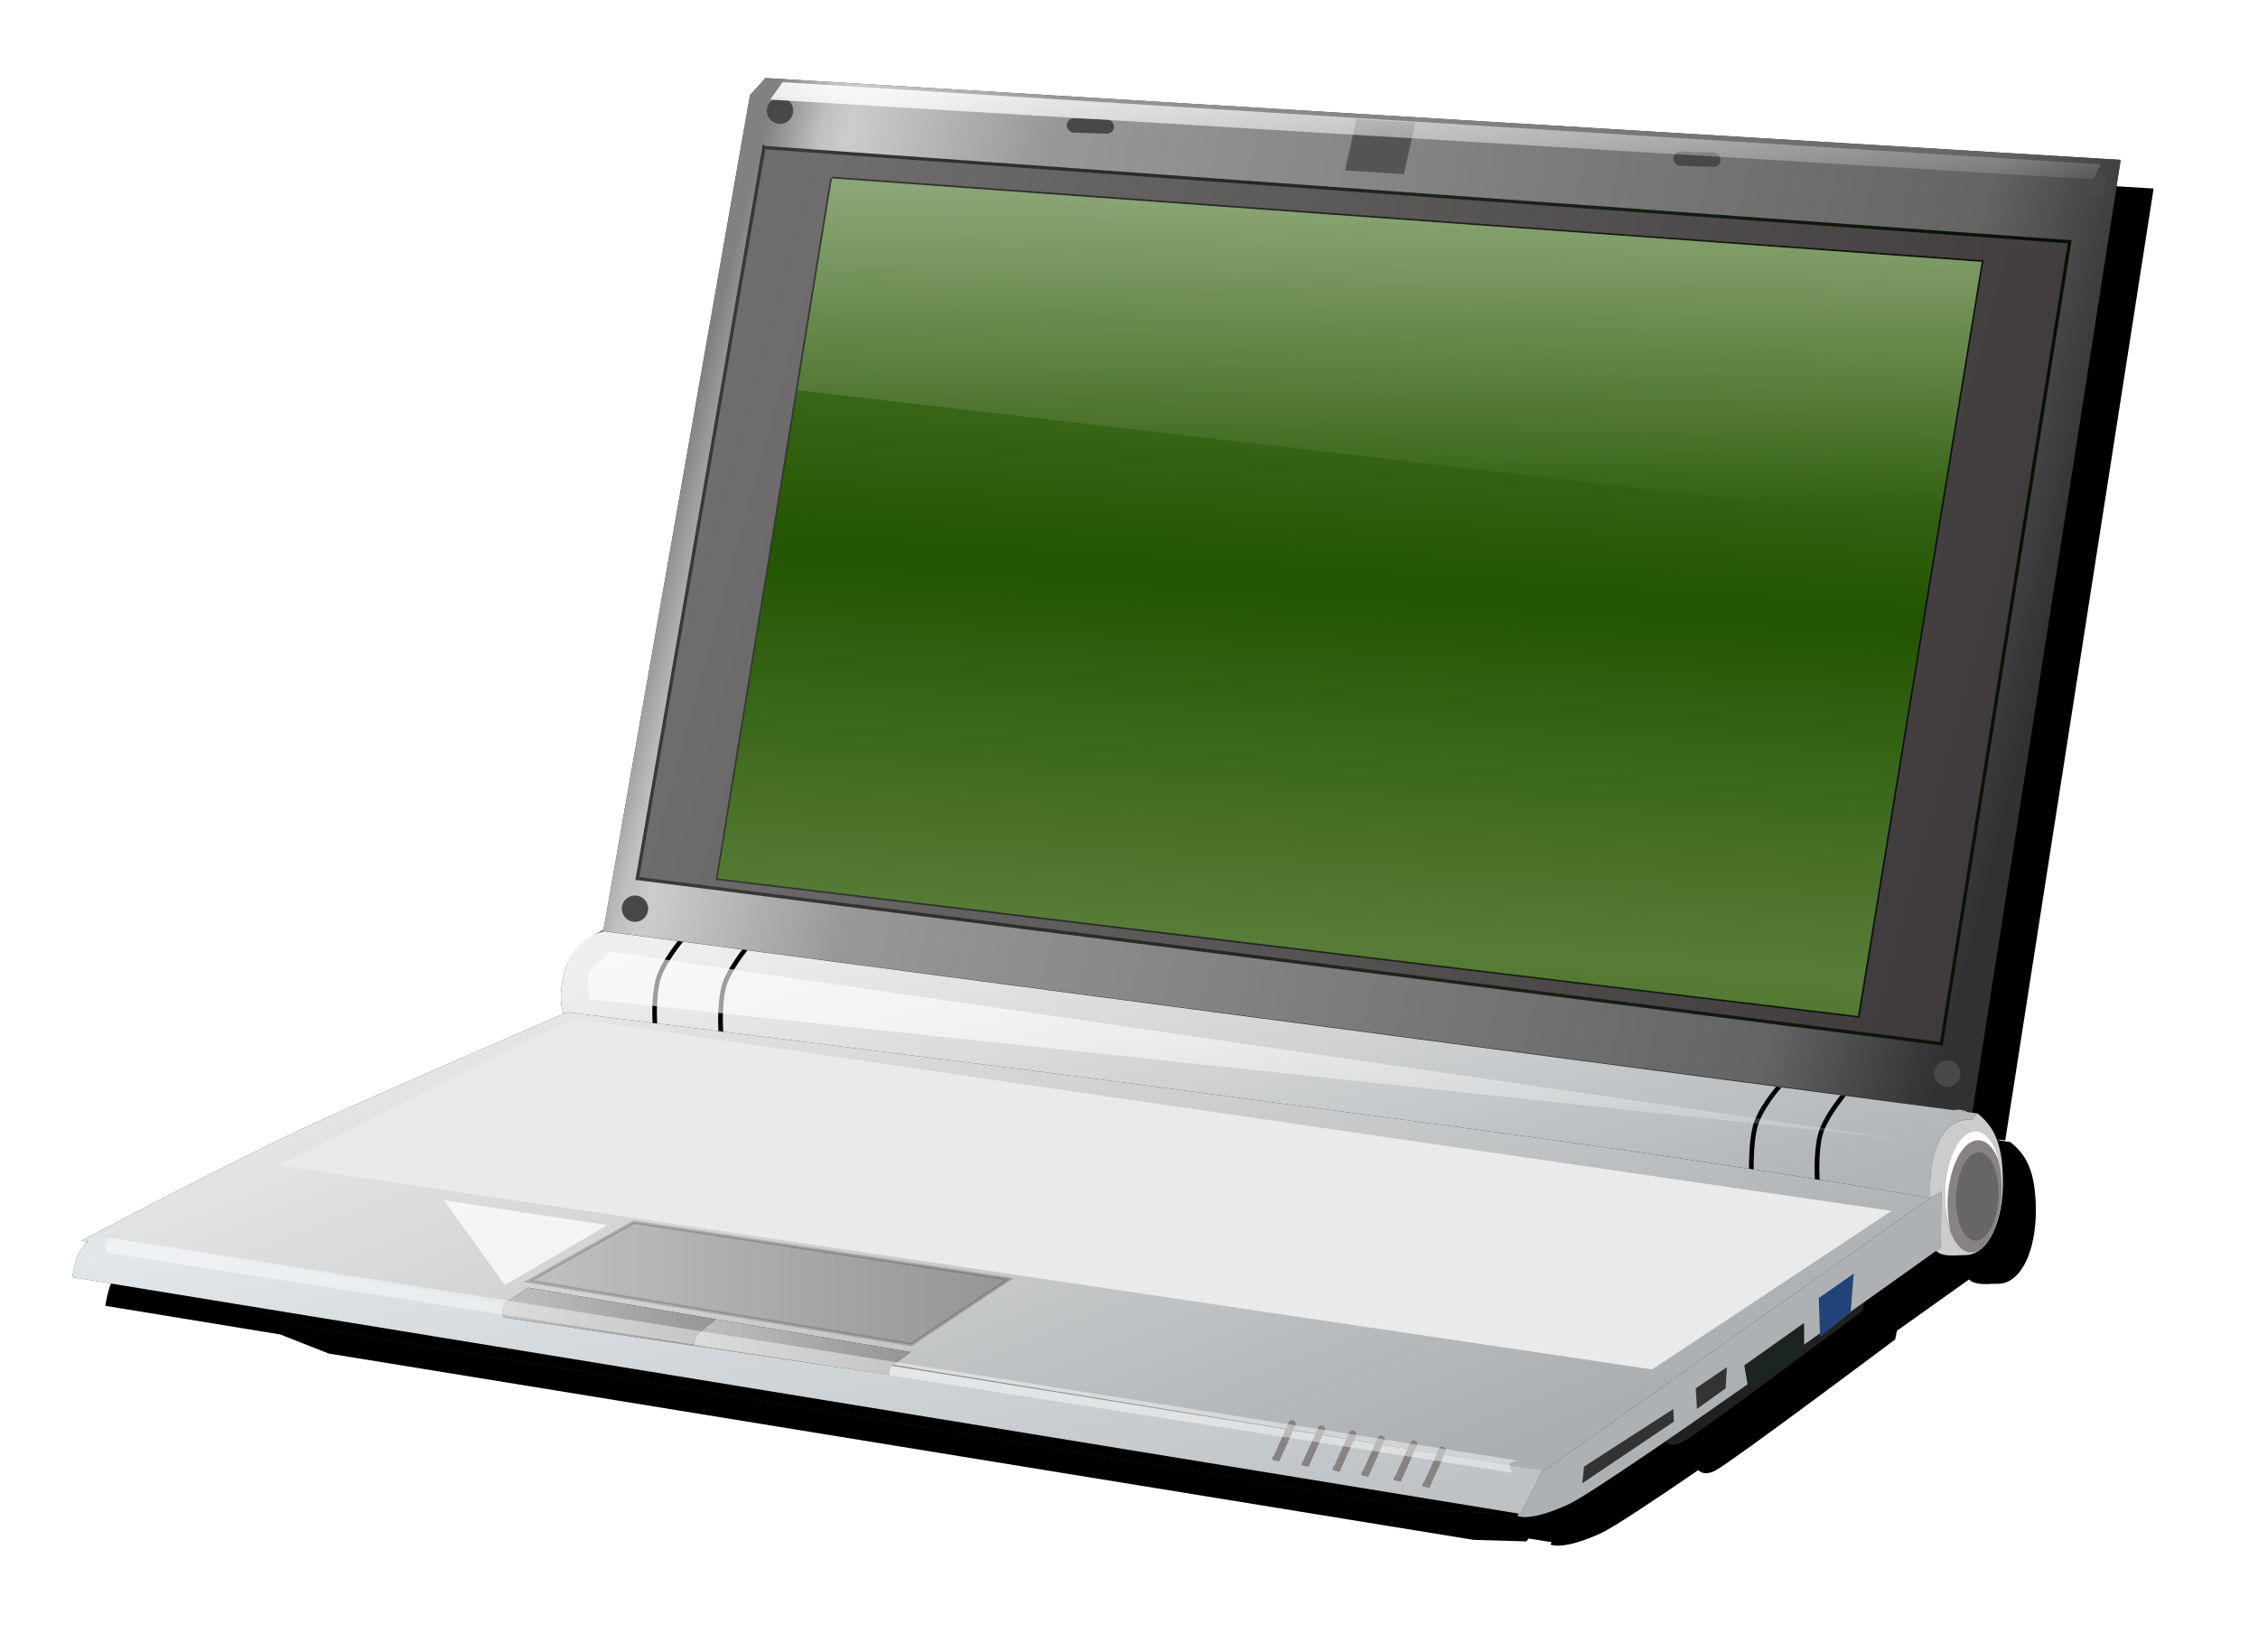 <?xml version="1.0"?><svg width="365" height="267" xmlns="http://www.w3.org/2000/svg" xmlns:xlink="http://www.w3.org/1999/xlink">
 <defs>
  <filter id="filter4647" color-interpolation-filters="sRGB">
   <feGaussianBlur id="feGaussianBlur4649" stdDeviation="13.22"/>
  </filter>
  <linearGradient y2="229.401" x2="870.287" y1="179.726" x1="453.151" gradientTransform="translate(815.228,1167.68)" gradientUnits="userSpaceOnUse" id="linearGradient4959" xlink:href="#linearGradient3783"/>
  <linearGradient id="linearGradient3783">
   <stop stop-color="#818181" id="stop3785" offset="0"/>
   <stop stop-color="#c0c0c0" offset="0.04" id="stop3828"/>
   <stop stop-color="#cccccc" offset="0.06" id="stop3822"/>
   <stop stop-color="#989898" id="stop3824" offset="0.2"/>
   <stop stop-color="#646464" offset="0.875" id="stop3826"/>
   <stop stop-color="#313131" id="stop3787" offset="1"/>
  </linearGradient>
  <linearGradient y2="200.565" x2="461.165" y1="242.742" x1="856.18" gradientTransform="translate(815.228,1167.68)" gradientUnits="userSpaceOnUse" id="linearGradient4961" xlink:href="#linearGradient3775"/>
  <linearGradient id="linearGradient3775">
   <stop stop-color="#3f3b3c" id="stop3777" offset="0"/>
   <stop stop-color="#6f6d6d" id="stop3779" offset="1"/>
  </linearGradient>
  <linearGradient y2="229.62" x2="1605.571" y1="221.184" x1="1188.486" gradientTransform="translate(87.907,1147.06)" gradientUnits="userSpaceOnUse" id="linearGradient4963" xlink:href="#linearGradient3836"/>
  <linearGradient id="linearGradient3836">
   <stop stop-color="#393939" id="stop3838" offset="0"/>
   <stop stop-color="#050f00" id="stop3840" offset="1"/>
  </linearGradient>
  <radialGradient r="191.672" fy="357.409" fx="1195.487" cy="357.409" cx="1195.487" gradientTransform="matrix(2.948,0.447,-0.253,1.664,-2150.502,331.915)" gradientUnits="userSpaceOnUse" id="radialGradient4965" xlink:href="#linearGradient3814"/>
  <linearGradient id="linearGradient3814">
   <stop stop-color="#44aa00" id="stop3816" offset="0"/>
   <stop stop-color="#225500" id="stop3818" offset="1"/>
  </linearGradient>
  <linearGradient y2="431.144" x2="796.679" y1="361.786" x1="343.041" gradientTransform="translate(815.228,1167.68)" gradientUnits="userSpaceOnUse" id="linearGradient4967" xlink:href="#linearGradient3806"/>
  <linearGradient id="linearGradient3806">
   <stop stop-color="#efefef" id="stop3808" offset="0"/>
   <stop stop-color="#b1b5b8" id="stop3810" offset="1"/>
  </linearGradient>
  <linearGradient y2="377.72" x2="836.044" y1="324.764" x1="417.554" gradientTransform="translate(815.228,1167.68)" gradientUnits="userSpaceOnUse" id="linearGradient4969" xlink:href="#linearGradient3806"/>
  <linearGradient id="linearGradient3384">
   <stop stop-color="#efefef" id="stop3386" offset="0"/>
   <stop stop-color="#b1b5b8" id="stop3388" offset="1"/>
  </linearGradient>
  <linearGradient y2="380.089" x2="565.163" y1="380.089" x1="418.358" gradientTransform="translate(806.792,1205.17)" gradientUnits="userSpaceOnUse" id="linearGradient4971" xlink:href="#linearGradient3860"/>
  <linearGradient id="linearGradient3860">
   <stop stop-color="#c0c0c0" id="stop3862" offset="0"/>
   <stop stop-color="#949693" id="stop3864" offset="1"/>
  </linearGradient>
  <linearGradient y2="449.412" x2="1196.08" y1="449.412" x1="1129.637" gradientTransform="translate(87.481,1145.9)" gradientUnits="userSpaceOnUse" id="linearGradient4973" xlink:href="#linearGradient3860"/>
  <linearGradient y2="458.796" x2="1253.895" y1="458.796" x1="1187.45" gradientTransform="translate(87.907,1145.983)" gradientUnits="userSpaceOnUse" id="linearGradient4975" xlink:href="#linearGradient3860"/>
  <linearGradient y2="504.203" x2="1452.554" y1="431.117" x1="997.078" gradientTransform="translate(87.907,1147.06)" gradientUnits="userSpaceOnUse" id="linearGradient4977" xlink:href="#linearGradient3801"/>
  <linearGradient id="linearGradient3801">
   <stop stop-color="#e2e7eb" id="stop3803" offset="0"/>
   <stop stop-color="#bcc0c3" id="stop3805" offset="1"/>
  </linearGradient>
  <linearGradient y2="335.425" x2="1353.321" y1="114.989" x1="1386.101" spreadMethod="repeat" gradientTransform="translate(87.907,1147.06)" gradientUnits="userSpaceOnUse" id="linearGradient4979" xlink:href="#linearGradient6359"/>
  <linearGradient id="linearGradient6359">
   <stop stop-color="#f4eed7" stop-opacity="0.508" id="stop6361" offset="0"/>
   <stop stop-color="#f4eed7" stop-opacity="0" offset="0.5" id="stop6367"/>
   <stop stop-color="#f4eed7" stop-opacity="0.523" id="stop6363" offset="1"/>
  </linearGradient>
  <linearGradient y2="861.834" x2="1512.14" y1="695.906" x1="1481.627" gradientTransform="translate(0,492)" gradientUnits="userSpaceOnUse" id="linearGradient4981" xlink:href="#linearGradient4082"/>
  <linearGradient id="linearGradient4082">
   <stop stop-color="#ffffff" id="stop4084" offset="0"/>
   <stop stop-color="#ffffff" stop-opacity="0" id="stop4086" offset="1"/>
  </linearGradient>
  <filter id="filter4546" color-interpolation-filters="sRGB">
   <feGaussianBlur id="feGaussianBlur4548" stdDeviation="0.165"/>
  </filter>
  <filter id="filter4573" color-interpolation-filters="sRGB">
   <feGaussianBlur id="feGaussianBlur4575" stdDeviation="0.345"/>
  </filter>
  <filter height="1.133" y="-0.067" width="1.241" x="-0.121" id="filter4623" color-interpolation-filters="sRGB">
   <feGaussianBlur id="feGaussianBlur4625" stdDeviation="0.744"/>
  </filter>
  <filter height="1.811" y="-0.405" width="1.421" x="-0.211" id="filter4753" color-interpolation-filters="sRGB">
   <feGaussianBlur id="feGaussianBlur4755" stdDeviation="4.343"/>
  </filter>
  <filter id="filter4763" color-interpolation-filters="sRGB">
   <feGaussianBlur id="feGaussianBlur4765" stdDeviation="2.499"/>
  </filter>
  <linearGradient y2="1063.318" x2="1712.178" y1="1013.449" x1="1344.959" gradientTransform="translate(0,492)" gradientUnits="userSpaceOnUse" id="linearGradient4983" xlink:href="#linearGradient4777"/>
  <linearGradient id="linearGradient4777">
   <stop stop-color="#ffffff" id="stop4779" offset="0"/>
   <stop stop-color="#ffffff" stop-opacity="0" id="stop4781" offset="1"/>
  </linearGradient>
  <filter height="1.288" y="-0.144" width="1.041" x="-0.021" id="filter4793" color-interpolation-filters="sRGB">
   <feGaussianBlur id="feGaussianBlur4795" stdDeviation="3.4"/>
  </filter>
  <linearGradient y2="761.08" x2="1753.736" y1="731.612" x1="1303.402" gradientTransform="translate(0,492)" gradientUnits="userSpaceOnUse" id="linearGradient4985" xlink:href="#linearGradient4799"/>
  <linearGradient id="linearGradient4799">
   <stop stop-color="#ffffff" id="stop4801" offset="0"/>
   <stop stop-color="#ffffff" stop-opacity="0" id="stop4803" offset="1"/>
  </linearGradient>
  <filter height="1.353" y="-0.176" width="1.026" x="-0.013" id="filter4811" color-interpolation-filters="sRGB">
   <feGaussianBlur id="feGaussianBlur4813" stdDeviation="2.165"/>
  </filter>
  <linearGradient xlink:href="#linearGradient4799" id="linearGradient3482" gradientUnits="userSpaceOnUse" gradientTransform="translate(0,492)" x1="1303.402" y1="731.612" x2="1753.736" y2="761.08"/>
  <linearGradient y2="0.566" x2="0.95" y1="0.407" x1="0.044" id="linearGradient3771" xlink:href="#linearGradient3783"/>
  <linearGradient y2="0.469" x2="0.041" y1="0.624" x1="0.95" id="linearGradient3773" xlink:href="#linearGradient3775"/>
  <linearGradient y2="0.5" x2="1.001" y1="0.469" x1="0.041" id="linearGradient3776" xlink:href="#linearGradient3836"/>
  <radialGradient r="191.672" fy="357.409" fx="1195.487" cy="357.409" cx="1195.487" gradientTransform="matrix(2.948,0.447,-0.253,1.664,-2150.502,331.915)" gradientUnits="userSpaceOnUse" id="radialGradient3778" xlink:href="#linearGradient3814"/>
  <linearGradient y2="0.688" x2="0.931" y1="0.19" x1="0.122" id="linearGradient3780" xlink:href="#linearGradient3806"/>
  <linearGradient y2="0.817" x2="0.968" y1="0.171" x1="-0.006" id="linearGradient3782" xlink:href="#linearGradient3806"/>
  <linearGradient y2="0.5" x2="1.003" y1="0.5" x1="-0.003" id="linearGradient3784" xlink:href="#linearGradient3860"/>
  <linearGradient y2="0.494" x2="1.017" y1="0.494" x1="-0.008" id="linearGradient3786" xlink:href="#linearGradient3860"/>
  <linearGradient y2="0.511" x2="1.006" y1="0.511" x1="-0.008" id="linearGradient3788" xlink:href="#linearGradient3860"/>
  <linearGradient y2="0.954" x2="1.017" y1="0.088" x1="-0.005" id="linearGradient3790" xlink:href="#linearGradient3801"/>
  <linearGradient y2="0.915" x2="0.413" y1="0.047" x1="0.498" spreadMethod="repeat" id="linearGradient3792" xlink:href="#linearGradient6359"/>
  <linearGradient y2="0.991" x2="0.571" y1="-0.595" x1="0.486" id="linearGradient3794" xlink:href="#linearGradient4082"/>
  <linearGradient y2="1.247" x2="1.181" y1="0.367" x1="0.255" id="linearGradient3796" xlink:href="#linearGradient4777"/>
  <linearGradient y2="1.09" x2="1.127" y1="0.09" x1="0.011" id="linearGradient3798" xlink:href="#linearGradient4799"/>
 </defs>
 <g>
  <title>Layer 1</title>
  <g id="layer1">
   <g transform="matrix(0.533 0 0 0.533 -658.878 -392.895)" id="g4919">
    <g id="g3731">
     <path fill="#000000" filter="url(#filter4647)" id="path4815" d="m1478.318,769.496l-4.688,5.156l-44.5,253.531c568.24,96.003 14.251,-59.993 -11.25,10.75c-2.939,8.965 -0.938,14.062 -0.938,14.062l0.656,0.094c-0.459,0.196 -3.179,1.355 -8.312,3.562c-5.539,2.382 -13.183,5.69 -21.594,9.344c-8.411,3.654 -17.572,7.653 -26.188,11.469c-8.616,3.816 -16.691,7.444 -22.844,10.312c-24.613,11.475 -67.844,34.313 -67.844,34.313c0,0 1.893,0.27 1.969,0.281c-1.045,1.142 -2.232,2.588 -2.812,3.719c-1.105,2.151 -1.875,7.062 -1.875,7.062l53.062,8.688l14.688,5.781l347.188,56.5l16.062,0.469l0.656,-0.875l7,1.125l-0.344,0.719c0,0 3.543,1.913 15.281,-3.437c3.506,-1.598 15.093,-9.25 29.5,-19.125c1.097,0.982 2.79,1.454 5.344,0.031c5.838,-3.251 54.406,-39.688 54.406,-39.688l0.531,-2.625c12.428,-8.826 20.628,-14.67 21.875,-15.562c1.658,1.754 5.244,1.425 7.719,1.312c0.375,-0.017 0.75,0 1.062,0c7.082,0 11.668,-10.282 11.469,-22.969c-0.189,-12.007 -3.328,-16.484 -7.812,-20.063l-0.625,0.781l0.562,-0.75l-2.719,-0.375c-0.374,-0.17 -0.772,-0.294 -1.156,-0.406l2.469,0.313l45,-288.688l-411,-24.813zm-78.344,371.187c-0.182,0.17 -0.315,0.337 -0.469,0.5l-0.219,-0.031l0.688,-0.469z"/>
     <path fill="#333333" d="m1468.318,760.811l-4.688,5.156l-44.5,253.531c568.24,96.003 14.251,-59.993 -11.25,10.75c-2.939,8.965 -0.938,14.062 -0.938,14.063l0.656,0.094c-0.459,0.196 -3.179,1.355 -8.312,3.562c-5.539,2.382 -13.183,5.69 -21.594,9.344c-8.411,3.654 -17.572,7.653 -26.188,11.469c-8.616,3.816 -16.691,7.444 -22.844,10.312c-24.613,11.475 -67.844,34.312 -67.844,34.312c0,0 1.893,0.27 1.969,0.281c-1.045,1.142 -2.232,2.588 -2.812,3.719c-1.105,2.151 -1.875,7.062 -1.875,7.062l53.062,8.687l14.688,5.781l347.188,56.5l16.062,0.469l0.656,-0.875l7,1.125l-0.344,0.719c0,0 3.543,1.912 15.281,-3.437c3.506,-1.598 15.093,-9.25 29.5,-19.125c1.097,0.982 2.79,1.453 5.344,0.031c5.838,-3.251 54.406,-39.688 54.406,-39.688l0.531,-2.625c12.428,-8.826 20.628,-14.67 21.875,-15.562c1.658,1.754 5.244,1.425 7.719,1.312c0.375,-0.017 0.75,0 1.062,0c7.082,0 11.668,-10.282 11.469,-22.969c-0.189,-12.007 -3.328,-16.484 -7.812,-20.063l-0.625,0.781l0.562,-0.75l-2.719,-0.375c-0.374,-0.17 -0.772,-0.294 -1.156,-0.406l2.469,0.313l45,-288.688l-411,-24.813zm-78.344,371.188c-0.182,0.17 -0.315,0.337 -0.469,0.5l-0.219,-0.031l0.688,-0.469z" id="path4817"/>
     <path fill="url(#linearGradient3771)" d="m1468.327,760.803l-4.688,5.156l-44.5,253.531l415.188,54.812l45,-288.687l-411,-24.812zm-0.469,21.062l396,28.594l-38.906,243.219l-395.5,-50.125l38.406,-221.688z" id="path4819"/>
     <path fill="url(#linearGradient3773)" stroke="url(#linearGradient3776)" stroke-width="1px" d="m1467.859,781.865l-38.406,221.688l395.5,50.125l38.906,-243.219l-396,-28.594l0,0zm20.625,9.375l348.656,25.312l-37.469,228.688l-345.875,-41.688l34.688,-212.312z" id="path4821"/>
     <path fill="url(#radialGradient3778)" d="m1488.485,791.251l-34.679,212.292l345.852,41.708l37.491,-228.694l-348.664,-25.306z" id="path4823"/>
     <path opacity="0.95" fill="url(#linearGradient3780)" d="m1408.265,1044.115c0,0 -3.436,1.468 -8.975,3.85c-5.539,2.382 -13.181,5.677 -21.592,9.331c-8.411,3.654 -17.591,7.666 -26.207,11.483c-8.616,3.816 -16.667,7.436 -22.82,10.305c-24.613,11.475 -67.844,34.312 -67.844,34.312c0,0 64.807,9.479 128.375,19.125l7.156,-4.875l115.969,19.531l-5.344,3.844c84.473,13.656 197.219,32.281 197.219,32.281l117.312,-82.85c0,0 -33.583,-5.802 -79.493,-12.573c-51.543,-7.602 -116.191,-15.849 -152.773,-20.831c-36.582,-4.981 -180.983,-22.933 -180.983,-22.933z" id="path4825"/>
     <path fill="url(#linearGradient3782)" d="m1419.353,1019.564c0,0 -8.525,1.711 -11.464,10.676c-2.939,8.965 -0.938,14.062 -0.938,14.062l0.656,0.094c0.036,-0.016 0.656,-0.281 0.656,-0.281c0,0 144.387,17.956 180.969,22.937c36.582,4.981 101.238,13.21 152.781,20.812c45.91,6.771 79.5,12.594 79.5,12.594l-1.188,0.844l1.344,0.188c0,0 -1.093,-9.766 2.344,-17.813c3.437,-8.046 10.312,-7.031 10.312,-7.031l1.406,-1.875l-416.38,-55.207z" id="path4827"/>
     <path fill="url(#linearGradient3784)" stroke="#393939" stroke-width="1px" stroke-opacity="0.25" d="m1396.531,1125.689l115.981,19.22l29.824,-19.883l-113.993,-17.231l-31.812,17.894z" id="path4829"/>
     <path fill="url(#linearGradient3786)" d="m1396.35,1127.652l-0.062,0.062l-6.312,4.281c-0.518,0.484 -0.953,0.945 -1.125,1.344c-0.9,2.084 0.188,3.375 0.188,3.375l58.094,8.656l0,-0.062l-0.313,-0.062c0,0 -0.328,-1.236 0.438,-2.625l0,-0.062l0.062,-0.062c0.031,-0.053 0.059,-0.103 0.094,-0.156c0.98,-1.498 5.938,-5.094 5.938,-5.094l-57,-9.594l-0,-0.001z" id="path4831"/>
     <path fill="url(#linearGradient3788)" d="m1453.35,1137.245c0,0 -4.958,3.596 -5.938,5.094c-0.98,1.498 -0.594,2.906 -0.594,2.906l59.062,8.875c0,0 -0.328,-1.632 0.906,-2.906c0.05,-0.051 0.128,-0.131 0.188,-0.187l0.031,0l0.187,-0.156c0.932,-0.811 2.289,-1.758 3.531,-2.563l1.594,-1.125l-58.969,-9.938l0,0z" id="path4833"/>
     <path fill="#000000" d="m1689.1,1195.905l-16.06,-0.464l-347.188,-56.521l-17.044,-6.691l381.801,61.675l-1.509,2.001" id="path4835"/>
     <path fill="url(#linearGradient3790)" d="m1264.553,1111.865c0,0 -3.489,3.385 -4.594,5.536c-1.105,2.152 -1.854,7.079 -1.854,7.079l439.338,71.796l6.438,-13.156l-197.219,-31.781c-1.091,1.252 -0.781,2.781 -0.781,2.781l-58.75,-8.812l0,0.062l-58.094,-8.656c0,0 -1.087,-1.291 -0.188,-3.375c0.113,-0.262 0.368,-0.54 0.656,-0.844l-124.953,-20.629zm182.766,30.63l-0.062,0.062l0,0.062c0.022,-0.04 0.038,-0.085 0.062,-0.125l0,0.001z" id="path4837"/>
     <path fill="#202020" d="m1802.823,1125.602l-1.889,9.067c0,0 -48.565,36.418 -54.403,39.669c-5.838,3.251 -7.178,-3.4 -7.178,-3.4l63.47,-45.336z" id="path4839"/>
     <path fill="#b3b7ba" fill-opacity="0.953" d="m1820.444,1099.62l-0.75,0.531c0.15,0.026 0.627,0.109 0.719,0.125l0.031,-0.656l0,0zm-0.094,1.656l-116.156,82.031c0,0 -0.195,-0.031 -0.375,-0.062l-6.375,13.031l-0.687,-0.125l-0.344,0.719c0,0 3.543,1.913 15.281,-3.438c11.738,-5.35 113.086,-77.977 113.086,-77.977l0.174,-17.057l-4.604,2.877z" id="path4841"/>
     <path fill="#48484a" id="path4843" d="m1476.739,770.71c0,2.209 -1.791,4 -4,4c-2.209,0 -4,-1.791 -4,-4c0,-2.209 1.791,-4 4,-4c2.209,0 4,1.791 4,4z"/>
     <path fill="#48484a" d="m1432.739,1012.71c0,2.209 -1.791,4 -4,4c-2.209,0 -4,-1.791 -4,-4c0,-2.209 1.791,-4 4,-4c2.209,0 4,1.791 4,4z" id="path4845"/>
     <path fill="#48484a" id="path4847" d="m1830.739,1062.71c0,2.209 -1.791,4 -4,4c-2.209,0 -4,-1.791 -4,-4c0,-2.209 1.791,-4 4,-4c2.209,0 4,1.791 4,4z"/>
     <path fill="#48484a" d="m1874.739,792.71c0,2.209 -1.791,4 -4,4c-2.209,0 -4,-1.791 -4,-4c0,-2.209 1.791,-4 4,-4c2.209,0 4,1.791 4,4z" id="path4849"/>
     <path opacity="0.5" fill="url(#linearGradient3792)" id="path4851" d="m1488.485,791.251l-34.679,212.292l345.852,41.708l37.491,-228.694l-348.664,-25.306z"/>
     <path fill="#545456" d="m1647.549,773.279l-3.453,15.54l17.842,1.151l3.488,-15.674l-17.877,-1.017z" id="path4853"/>
     <rect fill="#48484a" transform="matrix(0.999 0.035 -0.039 0.999 0 0)" ry="2.171" y="718.018" x="1589.352" height="4.342" width="14.388" id="rect4855"/>
     <rect fill="#48484a" id="rect4857" width="14.388" height="4.342" x="1773.606" y="721.647" ry="2.171" transform="matrix(0.999 0.035 -0.039 0.999 0 0)"/>
     <path fill="#000000" d="m1441.724,1022.529c-0.622,0.788 -1.448,1.871 -2.313,3.125c-1.785,2.589 -3.748,5.872 -4.469,8.844c-1.141,4.709 -0.973,10.695 -0.875,12.844c0.38,0.047 1.01,0.138 1.406,0.188c-0.086,-1.696 -0.322,-8.039 0.812,-12.719c0.635,-2.621 2.54,-5.85 4.281,-8.375c1.275,-1.848 2.239,-3.033 2.781,-3.687l-1.625,-0.219zm19.531,2.594c-0.551,0.714 -1.166,1.548 -1.844,2.531c-1.785,2.589 -3.748,5.872 -4.469,8.844c-1.271,5.246 -0.949,12.064 -0.875,13.344c0.597,0.075 0.829,0.112 1.438,0.188c-0.037,-0.609 -0.475,-8.036 0.781,-13.219c0.635,-2.621 2.54,-5.85 4.281,-8.375c0.86,-1.246 1.673,-2.325 2.281,-3.094l-1.594,-0.219zm313.562,41.562c-0.535,0.63 -1.484,1.786 -2.75,3.594c-1.721,2.457 -3.625,5.596 -4.344,8.562c-1.031,4.254 -1.141,9.975 -1.125,12.719c0.467,0.072 0.943,0.147 1.406,0.219c-0.01,-2.632 0.102,-8.504 1.094,-12.594c0.636,-2.627 2.452,-5.736 4.125,-8.125c1.673,-2.39 3.187,-4.062 3.187,-4.062l-0.125,-0.094l-1.469,-0.219l0,0zm19.531,2.594c-0.633,0.797 -1.489,1.921 -2.406,3.25c-1.786,2.589 -3.748,5.872 -4.469,8.844c-1.28,5.279 -0.947,12.163 -0.875,13.375c0.479,0.077 0.967,0.143 1.437,0.219c-0.028,-0.442 -0.49,-8.004 0.781,-13.25c0.635,-2.621 2.539,-5.85 4.281,-8.375c1.367,-1.982 2.396,-3.262 2.875,-3.844l-1.625,-0.219z" id="path4859"/>
     <path opacity="0.5" fill="url(#linearGradient3794)" d="m1488.474,791.248l-10.469,64.219l158.942,18.539l187.214,21.836l13,-79.281l-348.687,-25.312z" id="path4861"/>
     <path fill="#cccccc" d="m1829.849,1073.686c-0.443,0 -0.881,0.046 -1.313,0.125l4.469,0.594c-1.013,-0.461 -2.063,-0.719 -3.156,-0.719zm5.187,2l-0.719,0.969c0,0 -6.876,-1.015 -10.312,7.031c-2.919,6.833 -2.578,14.533 -2.406,16.812l3.344,-2.094l-0.156,17.063c0,0 -1.339,0.93 -1.437,1c1.658,1.754 5.255,1.441 7.73,1.328c0.375,-0.017 0.724,-0.03 1.037,-0.03c7.082,0 11.69,-10.282 11.49,-22.969c-0.189,-12.007 -3.33,-16.476 -7.814,-20.055l-0.756,0.945z" id="path4863"/>
     <path fill="#eaeaeb" d="m1320.44,1090.474l416.743,61.977l72.663,-48.086l-399.83,-58.329l-89.577,44.437z" id="path4865"/>
     <path fill="#333333" d="m1716.571,1181.912l-0.534,5.057l27.783,-18.7l-0.156,-3.832l-27.092,17.475z" id="path4867"/>
     <path fill="#333333" d="m1750.83,1164.414l8.689,-6.234l0.378,-6.423l-9.445,6.423l0.378,6.234z" id="path4869"/>
     <path fill="#214478" d="m1787.771,1130.802l10.59,-7.425l-0.935,11.72l-9.257,7.5l-0.399,-11.796z" id="path4871"/>
     <path fill="#1c241f" d="m1766.32,1157.991l-1.133,-6.8l18.134,-12.845l0,8.689l-17.001,10.956z" id="path4873"/>
     <path fill="#868382" stroke-width="2.2" filter="url(#filter4546)" d="m1627.998,1167.81a1.1,1.1 0 0 0 -0.156,0.031a1.1,1.1 0 0 0 -0.812,0.656l-4.531,10.125a1.1,1.1 0 0 0 -0.469,0.906l0,0.375l2.094,0.438l4.938,-10.938a1.1,1.1 0 0 0 -1.062,-1.594l0,0zm8.938,1.625a1.1,1.1 0 0 0 -0.219,0.031a1.1,1.1 0 0 0 -0.812,0.656l-4.531,10.125a1.1,1.1 0 0 0 -0.469,0.906l0,0.375l2.094,0.438l4.906,-10.938a1.1,1.1 0 0 0 -0.969,-1.594l0,0zm9.312,1.531a1.1,1.1 0 0 0 -0.906,0.656l-4.531,10.125a1.1,1.1 0 0 0 -0.469,0.906l0,0.375l2.094,0.469l4.938,-10.969a1.1,1.1 0 0 0 -1.125,-1.562zm8.688,1.5a1.1,1.1 0 0 0 -0.906,0.688l-4.531,10.094a1.1,1.1 0 0 0 -0.469,0.938l0,0.375l2.125,0.438l4.906,-10.969a1.1,1.1 0 0 0 -1,-1.562a1.1,1.1 0 0 0 -0.125,0zm9.875,1.5a1.1,1.1 0 0 0 -0.156,0.031a1.1,1.1 0 0 0 -0.781,0.656l-4.5,10.094a1.1,1.1 0 0 0 -0.5,0.938l0,0.375l2.094,0.438l4.906,-10.938a1.1,1.1 0 0 0 -1.062,-1.594l0,0zm8.656,1.906a1.1,1.1 0 0 0 -0.906,0.656l-4.5,10.094a1.1,1.1 0 0 0 -0.5,0.938l0,0.375l2.094,0.469l4.906,-10.969a1.1,1.1 0 0 0 -1.094,-1.562z" id="path4875"/>
     <path fill="#868382" id="path4877" d="m1843.187,1099.226c-0.486,10.021 -4.703,17.959 -9.419,17.73c-4.716,-0.229 -8.144,-8.538 -7.658,-18.559c0.486,-10.021 4.703,-17.959 9.419,-17.73c4.716,0.229 8.144,8.538 7.658,18.559z"/>
     <path fill="#ffffff" filter="url(#filter4573)" d="m1835.515,1080.285c-4.716,-0.229 -8.92,7.698 -9.406,17.719c-0.219,4.517 0.369,8.699 1.5,11.938c-0.624,-2.743 -0.914,-5.908 -0.75,-9.281c0.486,-10.021 4.722,-17.948 9.438,-17.719c2.59,0.125 4.778,2.68 6.156,6.625c-1.228,-5.404 -3.809,-9.129 -6.937,-9.281z" id="path4879"/>
     <path opacity="0.605" fill="#333333" filter="url(#filter4623)" id="path4881" d="m1842.243,1100.46c-0.404,7.393 -3.602,13.179 -7.143,12.925c-3.541,-0.255 -6.084,-6.454 -5.68,-13.846c0.404,-7.393 3.602,-13.179 7.143,-12.925c3.541,0.255 6.084,6.454 5.68,13.846z"/>
     <path opacity="0.856" fill="#ffffff" filter="url(#filter4753)" d="m1389.321,1126.861l30.989,-18.166l-49.488,-7.553l18.499,25.718z" id="path4883"/>
     <path opacity="0.662" fill="#ffffff" filter="url(#filter4763)" d="m1694.666,1183.763l-0.694,-2.915l2.456,-0.756l-426.911,-67.626l-1.511,2.078l0.378,2.456l426.283,66.762z" id="path4885"/>
     <path opacity="0.783" fill="url(#linearGradient3796)" filter="url(#filter4793)" d="m1421.391,1025.762l-6.8,6.045l0,8.312l396.687,42.313l-389.887,-56.67z" id="path4887"/>
     <path opacity="0.936" fill="url(#linearGradient3798)" filter="url(#filter4811)" d="m1473.527,762.059l-3.778,5.289l401.221,24.179l2.267,-4.534l-399.71,-24.935z" id="path4889"/>
    </g>
   </g>
  </g>
 </g>
</svg>